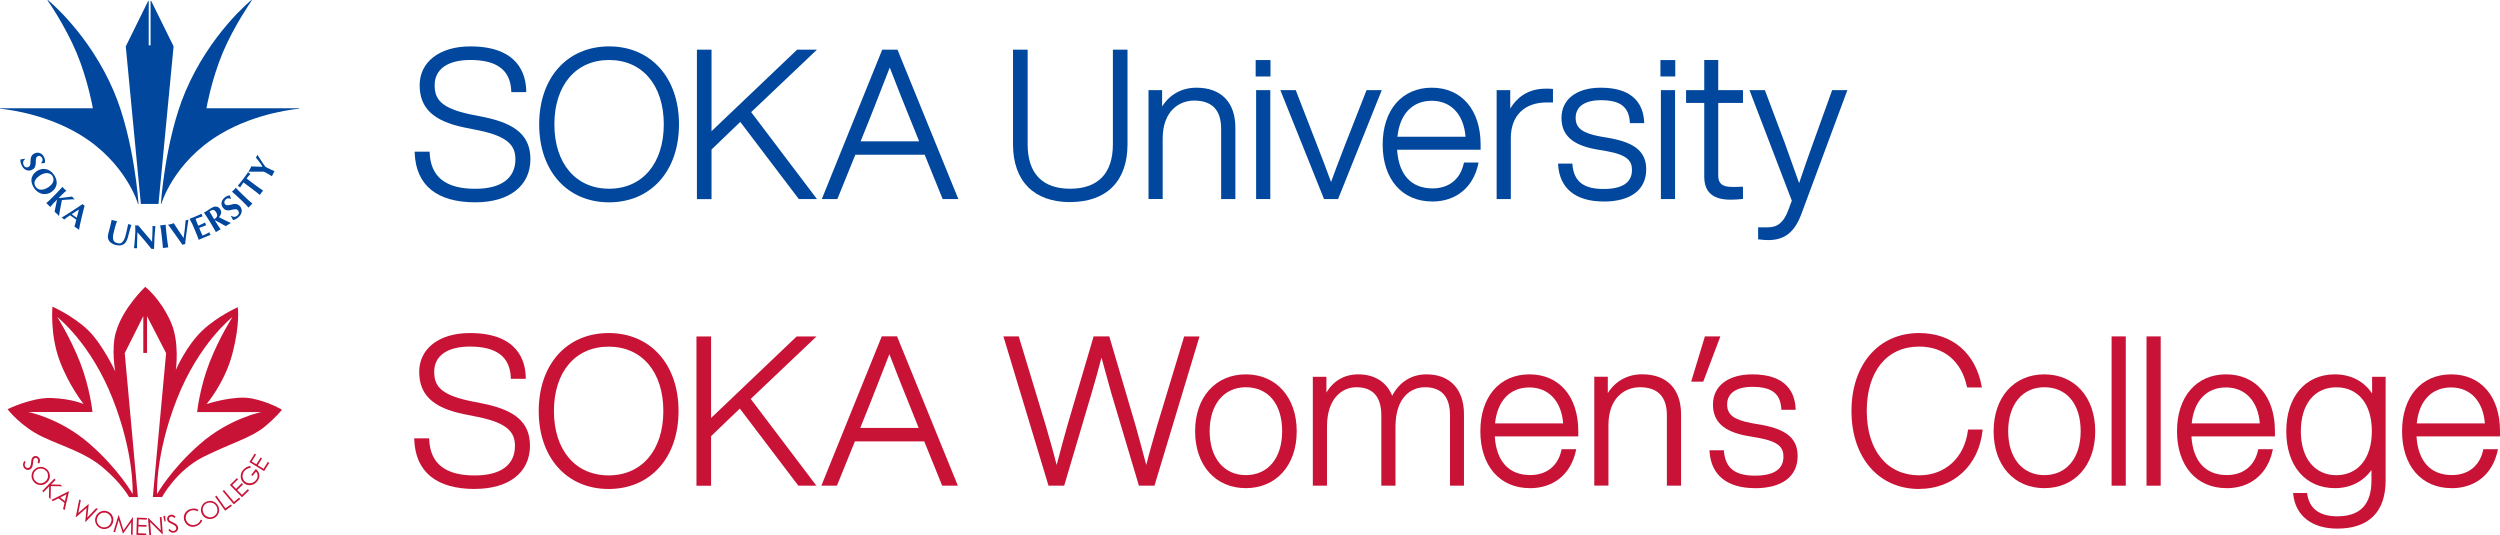 <?xml version="1.0" encoding="UTF-8"?>
<svg xmlns="http://www.w3.org/2000/svg" id="_レイヤー_2" viewBox="0 0 388 83.06">
  <defs>
    <style>.cls-1{fill:#00479d;}.cls-2{fill:#c81337;}</style>
  </defs>
  <g id="_レイヤー_1-2">
    <path class="cls-1" d="m73.77,31.4c-5.97,0-9.22-2.65-9.41-7.67v-.19s2.32,0,2.32,0v.18c.18,3.76,2.5,5.58,7.09,5.58,4.01,0,6.22-1.63,6.22-4.58,0-1.99-.97-3.52-5.71-4.49l-2.24-.45c-4.78-.99-6.91-3.01-6.91-6.56s3.02-6.02,7.87-6.02c7.44,0,8.63,4.33,8.67,6.91v.19s-2.32,0-2.32,0v-.18c-.14-3.24-2.22-4.81-6.35-4.81-3.52,0-5.54,1.43-5.54,3.91,0,2.12.9,3.54,5.49,4.52l2.24.45c5,1.04,7.13,2.99,7.13,6.52,0,4.13-3.27,6.69-8.55,6.69Z"></path>
    <path class="cls-1" d="m94.53,31.4c-6.49,0-10.85-4.86-10.85-12.1s4.36-12.1,10.85-12.1,10.85,4.86,10.85,12.1-4.36,12.1-10.85,12.1Zm0-22.09c-5.16,0-8.49,3.92-8.49,9.99s3.33,9.99,8.49,9.99,8.49-3.92,8.49-9.99-3.33-9.99-8.49-9.99Z"></path>
    <path class="cls-1" d="m126.79,30.89h-2.81l-.06-.07-9.03-11.9-4.46,4.28v7.7h-2.27V7.71h2.27v12.65l13.28-12.65h3.08l-10.21,9.69,10.21,13.49Z"></path>
    <path class="cls-1" d="m148.72,30.89h-2.42l-2.79-6.88h-10.76l-2.79,6.88h-2.42l.11-.26,9.27-22.92h2.37l9.44,23.17Zm-15.15-8.96h9.08l-1.47-3.65c-.74-1.82-2.09-5.17-3.09-7.8-.67,1.75-1.49,3.82-2.15,5.51-.35.89-.67,1.68-.9,2.29l-1.47,3.65Z"></path>
    <path class="cls-1" d="m166.09,31.37c-5.63,0-8.87-3.27-8.87-8.96V7.71h2.27v14.69c0,4.51,2.28,6.89,6.6,6.89s6.63-2.38,6.63-6.89V7.71h2.27v14.69c0,5.7-3.24,8.96-8.9,8.96Z"></path>
    <path class="cls-1" d="m191.72,30.89h-2.2v-10.92c0-2.89-1.41-4.36-4.2-4.36-2.23,0-4.84,1.53-4.87,5.83v9.44h-2.2V13.99h2.11v2.54c1.17-1.87,3.07-2.92,5.32-2.92,3.84,0,6.05,2.26,6.05,6.21v11.07Z"></path>
    <path class="cls-1" d="m197.15,30.89h-2.2V13.99h2.2v16.9Zm.03-19.02h-2.3v-2.55h2.3v2.55Z"></path>
    <path class="cls-1" d="m207.67,30.89h-2.18l-.05-.12-6.73-16.78h2.39l3.25,8.38c.77,1.95,1.53,3.97,2.23,5.88.5-1.4,1.06-2.86,1.6-4.27.21-.55.42-1.1.63-1.64l3.28-8.35h2.36l-6.78,16.9Z"></path>
    <path class="cls-1" d="m222.27,31.27c-4.67,0-7.68-3.47-7.68-8.83s2.99-8.83,7.62-8.83,7.58,3.46,7.58,8.8v.83h-12.96c.24,3.87,2.19,6,5.5,6,2.53,0,4.3-1.41,4.84-3.86l.03-.15h2.27l-.05.23c-.78,3.64-3.46,5.82-7.16,5.82Zm-5.4-10.05h10.58c-.26-3.45-2.26-5.58-5.24-5.58s-4.97,2.03-5.33,5.58Z"></path>
    <path class="cls-1" d="m234.48,30.89h-2.2V13.99h2.11v2.87c.81-1.38,2.44-3.1,5.51-3.1.29,0,.58,0,.95.03l.17.02v2.09h-.96c-3.49,0-5.58,2.07-5.58,5.54v9.44Z"></path>
    <path class="cls-1" d="m248.86,31.27c-4.31,0-6.8-2.02-7.04-5.68v-.2s2.22,0,2.22,0v.17c.24,2.6,1.72,3.77,4.82,3.77,2.93,0,4.42-.99,4.42-2.95,0-1.37-.65-2.33-3.91-2.92l-1.69-.29c-3.65-.66-5.34-2.21-5.34-4.86,0-2.9,2.34-4.7,6.11-4.7,5.33,0,6.6,2.88,6.72,5.3v.2s-2.22,0-2.22,0v-.18c-.17-2.37-1.51-3.38-4.5-3.38-2.49,0-3.91.99-3.91,2.73,0,1.59,1.02,2.37,3.75,2.89l1.66.29c3.88.72,5.54,2.16,5.54,4.83,0,3.17-2.41,4.99-6.62,4.99Z"></path>
    <path class="cls-1" d="m259.97,30.89h-2.2V13.99h2.2v16.9Zm.03-19.02h-2.3v-2.55h2.3v2.55Z"></path>
    <path class="cls-1" d="m268.59,30.99c-2.76,0-4.09-1.17-4.09-3.58v-11.44h-2.82v-1.98h2.82v-4.68h2.17v4.68h3.84v1.98h-3.84v11.28c0,1.24.64,1.76,2.15,1.76.47,0,1.05,0,1.49-.03h.2s0,1.89,0,1.89l-.17.02c-.61.06-1.2.1-1.75.1Z"></path>
    <path class="cls-1" d="m274.42,37.26c-.43,0-.85-.03-1.4-.1l-.16-.02v-1.86h1.53c1.51,0,2.45-.8,3.15-2.66.18-.46.37-.95.55-1.47l-6.57-17.16h2.39l3.06,8.13c.55,1.51,1.09,3.03,1.62,4.53.21.6.42,1.19.63,1.78.7-2.07,1.43-4.21,2.2-6.31l2.93-8.13h2.36l-7.11,19.15c-1.06,2.89-2.61,4.12-5.17,4.12Z"></path>
    <path class="cls-1" d="m21.5,31.61s-.01.04-.04.05h0s-.04,0-.05-.03h0s-.11-.41-.4-1.08h0c-.28-.67-.75-1.62-1.44-2.7h0c-1.37-2.15-3.66-4.87-7.31-7.04h0c-2.89-1.72-5.95-2.7-8.28-3.26h0c-2.33-.55-3.94-.67-3.94-.67H.04s-.04-.02-.04-.04h0s.02-.04.04-.04h14.37c-.04-.24-.23-1.25-.59-2.68h0c-.41-1.64-1.05-3.81-1.95-5.97h0c-.86-2.04-1.98-4.07-2.88-5.58h0C8.09,1.07,7.39.08,7.39.08h0s-.01-.05,0-.06h0s.04-.02.06,0h0s6.4,5.18,10.23,14.19h0c3.16,7.45,3.82,17.41,3.82,17.41h0Z"></path>
    <path class="cls-1" d="m21.9,31.66s-.04-.01-.04-.03h0l-2.34-24.41v-.02S23,.14,23,.14c0-.02.03-.03.04-.02h0s.04.02.04.04h0v6.88h.29V.15s.02-.04.04-.04h0s.04,0,.05.02h0l3.48,7.06v.02s-2.34,24.41-2.34,24.41c0,.02-.02.03-.04.03h-2.66Z"></path>
    <path class="cls-1" d="m25.05,31.63s-.02.03-.04.03h0s-.04-.02-.04-.05h0s.65-9.97,3.81-17.41h0C32.6,5.19,39,.02,39.01.01h0s.04-.02.06,0h0s.02.04,0,.06h0s-.69,1-1.6,2.5h0c-.91,1.51-2.03,3.54-2.89,5.58h0c-.9,2.16-1.54,4.33-1.95,5.97h0c-.36,1.43-.55,2.44-.59,2.68h14.37s.05.02.05.04h0s-.02.04-.05.04h0c-.08,0-1.66.14-3.93.67h0c-2.34.56-5.39,1.53-8.28,3.26h0c-3.65,2.17-5.94,4.88-7.32,7.04h0c-1.37,2.16-1.83,3.78-1.84,3.78h0Z"></path>
    <path class="cls-1" d="m6.53,24.52c-.07-.15-.17-.24-.29-.28-.13-.07-.25-.07-.36,0-.11.04-.19.11-.24.22-.04.1-.07.22-.08.36,0,.13-.01.27-.01.41,0,.15-.01.3-.05.44-.03.14-.09.28-.17.4-.09.12-.22.22-.39.3-.16.08-.32.11-.47.1-.16,0-.31-.03-.45-.1-.14-.07-.27-.16-.39-.29-.12-.14-.22-.3-.3-.49-.08-.18-.13-.33-.15-.47-.03-.15-.03-.28,0-.37.12-.01.24-.04.34-.06.1-.02.21-.05.32-.07l.04.09c-.07.04-.12.1-.17.16-.04.06-.08.13-.1.21-.02.08-.03.15-.02.24,0,.09.03.18.07.27.08.19.2.32.33.36.13.05.27.04.4-.02.12-.05.2-.13.24-.23.05-.11.07-.22.09-.35.01-.13.02-.28.02-.42s.01-.29.05-.43c.03-.14.09-.26.17-.39.09-.12.21-.21.4-.31.17-.06.32-.11.47-.11.15,0,.29.04.42.09.13.05.25.14.35.25.1.11.18.23.25.38.08.17.12.32.13.47.02.15.02.28-.02.4-.09,0-.17.01-.24.03-.07,0-.17.03-.29.04l-.04-.08c.23-.22.28-.47.15-.76Z"></path>
    <path class="cls-1" d="m6.39,26.25c.25-.05.48-.05.72,0,.24.04.47.13.68.28.22.15.41.34.59.6.15.23.27.46.34.7.07.24.1.47.07.7-.03.24-.11.47-.24.68-.13.22-.33.41-.59.59-.21.15-.43.24-.68.29-.25.05-.48.04-.72,0-.24-.05-.46-.15-.67-.29-.22-.15-.41-.34-.58-.58-.15-.23-.26-.46-.34-.69-.08-.24-.11-.47-.09-.7.02-.23.1-.46.24-.68.13-.22.34-.42.6-.6.22-.14.43-.24.67-.28Zm1.63,2.37c.11-.15.19-.29.24-.44.05-.15.06-.3.03-.46-.02-.15-.08-.3-.17-.44-.1-.14-.22-.25-.37-.31-.15-.07-.32-.11-.49-.11-.17,0-.35.04-.55.11-.19.07-.38.16-.56.29-.23.16-.4.31-.53.47-.12.15-.2.31-.25.45-.04.15-.04.28,0,.42.03.14.09.27.17.39.09.13.2.23.33.31.13.08.29.13.46.14.17,0,.36-.01.57-.08.2-.07.43-.18.66-.34.19-.13.33-.26.45-.41Z"></path>
    <path class="cls-1" d="m8.22,31.64c-.18.19-.33.35-.43.48-.03-.05-.08-.1-.12-.14-.05-.05-.1-.1-.17-.16-.06-.06-.12-.11-.17-.17-.05-.05-.1-.09-.15-.13.16-.13.33-.28.49-.43.16-.16.34-.34.54-.54l.5-.5c.2-.2.37-.39.52-.55.16-.16.31-.33.46-.5.04.04.07.09.12.14.05.06.1.11.16.17.06.06.12.11.17.16.05.05.1.09.15.13-.09.06-.21.16-.36.31-.14.14-.31.3-.49.48l-.35.36c.19-.02.38-.04.6-.06.21-.03.41-.05.61-.07.19-.02.38-.05.54-.07.16-.02.27-.04.35-.05.03.03.06.08.09.12.03.03.06.07.1.11.03.03.07.06.1.1.04.03.08.06.13.1-.08,0-.22,0-.4.01-.18,0-.37.02-.57.03-.2.02-.4.03-.59.04-.19.01-.33.03-.44.04-.04.2-.08.42-.13.66-.05.24-.09.48-.14.71-.04.24-.08.45-.11.65-.04.19-.06.34-.07.46-.07-.07-.13-.15-.19-.21-.05-.05-.11-.1-.17-.16-.06-.05-.1-.11-.16-.15-.05-.06-.11-.11-.17-.16.06-.32.13-.62.19-.93.07-.32.14-.63.2-.95h0c-.26.26-.49.5-.68.69Z"></path>
    <path class="cls-1" d="m12.28,35.69c-.07-.06-.13-.11-.19-.15-.07-.04-.12-.09-.18-.13-.06-.04-.12-.08-.18-.12-.06-.04-.13-.08-.18-.12.05-.17.1-.34.15-.52.05-.18.1-.36.14-.55-.08-.06-.18-.13-.26-.19-.09-.06-.18-.13-.27-.19-.08-.05-.15-.1-.23-.16-.08-.05-.15-.1-.22-.15-.16.1-.31.21-.46.32-.15.12-.29.22-.43.34-.03-.03-.06-.06-.09-.08-.03-.02-.07-.05-.1-.07-.03-.03-.07-.05-.1-.07-.04-.03-.07-.05-.12-.07.09-.05.2-.12.35-.22.15-.09.31-.19.5-.31.18-.11.38-.24.58-.37.21-.15.42-.27.64-.42.21-.14.41-.27.62-.41.21-.13.4-.26.57-.38.02.02.05.05.06.07.02.02.05.05.08.07.02.02.06.04.08.05.02.01.06.03.09.04-.08.31-.16.64-.25.98-.09.34-.17.68-.25,1.03-.08.34-.15.66-.22.97-.07.31-.12.57-.15.79Zm-.04-3.18c-.19.13-.38.24-.56.37-.18.12-.36.25-.55.37l.78.54c.05-.22.1-.43.17-.63.05-.21.1-.42.16-.65Z"></path>
    <path class="cls-1" d="m17.42,37.8c-.18-.09-.32-.2-.44-.35-.11-.14-.18-.3-.22-.48-.03-.19-.03-.4.03-.64.03-.13.06-.25.09-.36.03-.1.05-.2.08-.29.02-.1.04-.18.07-.27.02-.08.04-.16.07-.26.06-.26.12-.49.15-.65.04-.18.07-.3.08-.39.07.03.13.05.2.07.07.03.14.04.21.06.06.02.13.03.21.04.08.02.14.03.21.04-.12.31-.21.61-.29.89-.08.28-.15.56-.22.85-.08.31-.12.56-.12.76,0,.2.03.36.08.48.06.13.15.22.26.29.12.06.26.12.42.16.2.05.37.04.51-.04.13-.07.26-.18.35-.34.1-.15.19-.33.26-.54.06-.21.12-.44.18-.68.06-.22.11-.45.16-.69.05-.23.1-.47.14-.69.05.01.09.03.13.04.04.02.08.03.12.04.04.02.09.02.13.03.04,0,.08.01.13.01-.03.08-.05.17-.09.29-.04.12-.08.26-.13.42-.04.17-.1.34-.15.54-.05.2-.11.4-.16.62-.15.58-.37.97-.69,1.16-.31.19-.71.22-1.19.11-.22-.05-.41-.13-.58-.22Z"></path>
    <path class="cls-1" d="m20.99,35.39v-.43c.1.03.18.04.23.04.06,0,.14,0,.24-.01.36.43.71.85,1.07,1.27.35.42.71.84,1.08,1.27v-.44s.03-.51.03-.51c0-.17.01-.33.02-.5,0-.16.01-.32.01-.45,0-.14,0-.26,0-.36,0-.11,0-.17-.01-.2.09.02.17.03.23.03.06,0,.13,0,.23-.02-.03.32-.05.6-.07.86-.03.25-.04.48-.06.71-.01.23-.02.45-.03.66-.01.23-.03.46-.03.71l-.02.62c-.07,0-.14-.02-.21-.02-.08,0-.14,0-.2,0-.68-.85-1.4-1.71-2.17-2.58,0,.1-.01.2-.02.3,0,.1,0,.2,0,.3l-.02.61c-.01.21-.02.39-.02.53,0,.14,0,.27,0,.36v.25c0,.06,0,.11,0,.15-.04,0-.08-.01-.12-.02-.04,0-.08,0-.12,0-.08,0-.16,0-.24,0,0-.04.02-.12.04-.3.02-.17.03-.37.06-.61.02-.24.04-.51.06-.79.02-.28.04-.56.05-.82,0-.24,0-.44,0-.6Z"></path>
    <path class="cls-1" d="m24.97,35.62c-.03-.22-.07-.44-.11-.66.06,0,.12,0,.19,0,.07,0,.15,0,.24-.02.09-.01.16-.02.23-.04.07,0,.13-.02.19-.03.01.22.02.45.05.67.02.23.04.48.08.76l.08.7c.03.29.06.54.1.76.03.21.06.43.1.65-.06,0-.12,0-.19,0-.07.01-.14.02-.23.03-.08,0-.16.02-.23.03-.06,0-.13,0-.19.02-.01-.21-.03-.43-.05-.65-.02-.22-.04-.48-.08-.76l-.08-.71c-.03-.28-.06-.53-.09-.76Z"></path>
    <path class="cls-1" d="m28.68,35.54c.06-.48.1-.92.13-1.35.09,0,.16-.01.23-.03.06-.02.13-.04.21-.08-.03.22-.07.48-.12.79-.05.31-.09.63-.14.98-.05.34-.1.69-.15,1.04-.03.35-.07.68-.1.99-.07.01-.14.02-.22.05-.08.02-.15.04-.21.06-.09-.13-.18-.26-.31-.45-.13-.17-.25-.35-.39-.55-.13-.19-.27-.39-.42-.6-.15-.2-.29-.39-.42-.58-.14-.19-.27-.36-.38-.53-.12-.16-.22-.3-.31-.41.08-.01.16-.03.24-.04.08-.02.15-.03.22-.05.08-.02.15-.04.22-.07.07-.02.14-.04.21-.07.11.17.22.35.35.55.12.19.25.38.38.58.13.19.26.39.4.59.13.2.27.4.4.58.07-.46.13-.93.18-1.41Z"></path>
    <path class="cls-1" d="m29.72,34.56c-.09-.2-.19-.4-.29-.6.14-.06.29-.12.43-.17.14-.06.28-.11.43-.17.23-.1.44-.19.63-.28.18-.08.3-.14.36-.17,0,.05.04.12.07.2.01.05.04.09.05.12.02.02.03.05.05.08-.09.04-.2.07-.31.12-.11.03-.22.08-.33.11-.11.04-.2.08-.29.11-.08.04-.14.06-.17.07.06.18.13.35.2.53.07.18.14.35.22.52.2-.09.39-.17.56-.25.16-.08.33-.16.51-.25,0,.06.02.1.03.13.01.04.03.07.04.1.01.02.02.05.04.08.02.03.04.06.07.11-.38.13-.74.27-1.1.42.04.1.09.2.12.31.04.1.08.21.13.3.09.21.18.4.27.59.18-.08.36-.17.54-.25.18-.09.35-.18.53-.28,0,.04.01.07.02.1.01.03.02.07.05.13.02.05.04.09.06.11.01.03.03.05.05.07-.09.04-.2.08-.32.13-.13.05-.3.12-.52.21-.2.08-.35.15-.47.2-.11.05-.21.09-.28.12-.07.03-.12.06-.16.07-.03.02-.06.04-.09.05-.07-.2-.15-.4-.23-.61-.08-.21-.18-.44-.29-.71l-.27-.65c-.11-.26-.21-.5-.31-.7Z"></path>
    <path class="cls-1" d="m33.35,34.21l.11.18c.15.25.29.46.41.65.12.19.25.37.37.54-.06.03-.11.05-.17.1-.06.03-.12.08-.2.12-.07.05-.14.08-.2.12-.06.04-.11.08-.16.11-.1-.19-.21-.39-.32-.58-.11-.19-.24-.41-.39-.66l-.37-.61c-.15-.24-.29-.45-.41-.65-.12-.19-.24-.36-.37-.55.05-.03.11-.06.18-.08.06-.03.13-.07.2-.12.09-.04.18-.12.27-.18.1-.07.22-.15.37-.24.11-.06.21-.12.29-.16.08-.04.15-.08.22-.1.07-.02.12-.04.18-.04.05,0,.11,0,.16,0,.13.01.25.05.36.11.11.07.21.16.29.29.13.21.18.44.15.64-.05.2-.15.41-.34.61.29.16.61.32.92.46.31.15.63.3.94.44-.07.04-.14.08-.2.11-.06.05-.13.08-.2.13-.07.04-.14.08-.2.12-.07.04-.13.09-.19.13l-1.65-.91-.04.03Zm-.03-1.53c-.08-.06-.15-.09-.23-.1-.08,0-.16,0-.26.07-.09.02-.2.09-.32.17.24.39.48.8.72,1.2.02,0,.04-.02.06-.03.01,0,.03-.02.05-.03.19-.12.31-.26.35-.43.04-.17,0-.35-.13-.56-.08-.14-.16-.23-.23-.29Z"></path>
    <path class="cls-1" d="m35.03,30.98c-.13.1-.19.21-.21.35-.02.13.01.25.09.35.08.1.18.16.29.17.12.01.24,0,.37-.02.13-.02.26-.06.41-.1.14-.04.28-.07.44-.07.15,0,.29,0,.43.06.14.04.26.14.39.29.12.13.2.27.24.42.04.15.05.31.02.47-.02.15-.08.3-.18.45-.1.16-.22.29-.39.43-.14.11-.28.21-.42.27-.14.06-.26.1-.35.1-.06-.11-.1-.22-.15-.31-.04-.09-.1-.19-.16-.29l.07-.06c.06.05.13.08.2.12.07.03.15.04.23.04.08,0,.16,0,.24-.04.08-.03.16-.08.24-.15.16-.13.24-.27.25-.42,0-.13-.04-.26-.13-.38-.08-.1-.18-.16-.29-.18-.11,0-.23,0-.36.01-.13.02-.26.07-.41.09-.14.05-.28.07-.43.07-.14,0-.28-.01-.42-.06-.14-.04-.27-.15-.4-.3-.12-.14-.19-.28-.23-.43-.04-.15-.05-.3-.02-.43.02-.15.07-.28.15-.4.08-.13.18-.24.29-.34.14-.12.29-.21.42-.27.14-.05.27-.08.4-.09.03.08.06.16.09.23.03.07.07.16.12.27l-.06.05c-.28-.16-.54-.13-.77.06Z"></path>
    <path class="cls-1" d="m36.51,30.19c-.17-.15-.34-.3-.51-.44.05-.04.09-.08.15-.13.05-.04.11-.1.17-.16.06-.06.12-.12.15-.17.05-.06.08-.11.12-.16.15.17.31.33.46.49.16.17.34.34.55.54l.51.49c.21.2.39.37.56.52.17.14.33.29.5.42-.05.05-.1.09-.14.14-.05.05-.1.11-.16.17-.06.07-.12.12-.16.17-.05.06-.09.1-.13.15-.14-.16-.29-.32-.45-.48-.15-.16-.33-.34-.54-.54l-.51-.48c-.21-.21-.39-.38-.56-.52Z"></path>
    <path class="cls-1" d="m37.93,28.41c-.06-.05-.11-.08-.15-.1-.03.04-.07.09-.11.15-.04.06-.09.13-.13.21-.05.07-.1.15-.15.22-.04.08-.09.15-.13.22-.03-.02-.05-.06-.08-.08-.02-.03-.06-.05-.09-.08-.03-.02-.06-.04-.09-.06-.04-.02-.07-.04-.1-.05.08-.1.14-.18.2-.25.06-.07.13-.15.19-.23.06-.08.12-.16.19-.25.07-.09.16-.2.26-.33.09-.13.18-.24.25-.34.07-.08.13-.18.19-.26.06-.07.11-.15.16-.23.05-.07.11-.15.17-.24.03.03.06.06.08.09.03.02.06.05.09.07.03.03.06.05.1.07.03.01.06.03.1.05-.04.05-.1.11-.16.17-.06.07-.11.13-.17.19-.06.07-.1.13-.15.19-.05.06-.09.11-.12.15,0,.02.03.04.05.06.03.02.06.04.09.07l.22.16,1.03.78c.23.17.43.32.62.45.18.13.36.25.54.37-.04.05-.08.09-.12.15-.04.06-.09.11-.15.19-.05.07-.09.13-.13.18-.04.06-.08.11-.11.16-.16-.14-.33-.28-.51-.42-.17-.14-.37-.3-.6-.46l-1.04-.78c-.08-.06-.16-.12-.22-.16Z"></path>
    <path class="cls-1" d="m40.52,25.51c-.08-.13-.16-.24-.26-.36-.09-.12-.19-.25-.28-.36-.09-.13-.19-.25-.27-.35.02-.02.04-.07.07-.1.02-.03.05-.06.06-.09.02-.05.04-.09.05-.12.01-.04.02-.06.04-.13.06.11.14.24.24.37.1.15.21.32.32.49.12.17.24.35.35.53.13.18.24.35.35.49.07.04.14.08.22.12.07.05.15.09.23.12.15.08.31.16.47.23.15.08.32.15.5.22-.04.06-.08.12-.11.19-.03.06-.07.13-.1.2-.04.06-.07.12-.11.2-.03.06-.06.13-.09.2-.13-.08-.27-.17-.41-.26-.13-.09-.28-.17-.43-.25-.06-.04-.14-.08-.22-.11-.07-.04-.14-.07-.21-.1-.19,0-.41,0-.65,0s-.48,0-.7,0h-.62c-.18,0-.32,0-.4,0,.04-.07.08-.14.12-.2.04-.07.08-.14.12-.2.03-.07.07-.15.1-.21.03-.07.06-.14.09-.21.14,0,.3.01.47.02.17,0,.34,0,.51.02.17,0,.32.01.45.02.13,0,.24,0,.31-.01h0c-.06-.11-.12-.23-.2-.35Z"></path>
    <path class="cls-2" d="m13.88,68.86c-4.55-3.97-9.51-4.92-9.51-4.92h9.98s-.37-3.71-1.91-7.67c-1.55-3.95-3.56-7.08-3.56-7.08,0,0,5.21,4.04,8.62,12.73,3.41,8.69,3.08,14.74,3.08,14.74,0,0-2.16-3.85-6.7-7.8m13.58-6.93c3.41-8.69,8.62-12.73,8.62-12.73,0,0-2.02,3.12-3.57,7.08-1.54,3.96-1.91,7.67-1.91,7.67h9.99s-4.95.95-9.51,4.92c-4.55,3.96-6.7,7.8-6.7,7.8,0,0-.33-6.05,3.08-14.74m-9.47-10.4c-.76,2.69-.1,6.11-.1,6.11,0,0-1.97-4.21-4.2-6.38-2.34-2.25-5.55-3.67-5.55-3.67,0,0-.38,4.25,1.05,8.2,1.42,3.95,3.79,6.92,3.79,6.92,0,0-1.81-.82-4.98-.94-3.06-.12-6.83,1.74-6.83,1.74,0,0,2.05,2.69,5.44,4.29,3.38,1.6,6.66,2.43,9.47,4.86,2.83,2.41,3.96,4.49,3.96,4.49h1.36s-2.04-22.34-2.04-22.34l2.88-5.74v5.71h.58v-5.71l2.96,5.74-2.06,22.33h1.44s2.22-4.16,6.48-6.27c4.28-2.11,7.33-2.94,9.35-4.57,1.99-1.64,2.77-2.71,2.77-2.71,0,0-2.03-1.24-4.74-1.76-2.72-.51-6.96.88-6.96.88,0,0,2.85-3.32,4.03-7.89,1.19-4.57.82-7.14.82-7.14,0,0-3.02,1.31-5.45,3.57-2.53,2.36-4.17,6.16-4.17,6.16,0,0,.65-4.38-.84-7.58-1.67-3.62-3.91-5.31-3.91-5.31,0,0-3.48,3.26-4.54,7.02"></path>
    <path class="cls-2" d="m5.53,70.76c-.11,0-.22.03-.33.1-.12.07-.22.19-.27.33-.04.08-.07.27-.09.54-.03.28-.07.49-.13.62-.04.09-.1.17-.18.22-.06.04-.14.06-.21.06-.07,0-.16-.02-.23-.06-.08-.05-.15-.11-.19-.18-.11-.18-.08-.42.08-.71l-.23-.12c-.12.2-.17.39-.18.54,0,.16.04.31.13.46.11.18.26.29.46.35.2.05.38.01.54-.08.12-.07.21-.18.28-.33.07-.15.12-.35.14-.64.03-.24.04-.38.05-.43.02-.08.05-.16.08-.21.03-.05.08-.09.12-.12.08-.05.18-.06.26-.04.09.03.17.08.22.18.05.07.07.15.07.23,0,.09-.03.2-.09.36l.26.1c.07-.19.12-.35.12-.47-.01-.13-.05-.25-.12-.36-.06-.1-.14-.18-.24-.24-.1-.05-.2-.08-.29-.08h-.02"></path>
    <path class="cls-2" d="m5.89,74.92c-.19-.08-.34-.19-.47-.35-.2-.25-.27-.52-.24-.83.03-.31.17-.57.42-.77.18-.13.36-.22.55-.24.21-.03.4-.01.6.07.18.07.34.19.46.34.13.15.21.33.23.55.03.2,0,.4-.06.58-.08.19-.2.35-.37.48-.16.13-.34.22-.54.25-.06,0-.11.02-.18.02-.14,0-.27-.03-.41-.08m.22-2.46c-.25.04-.48.14-.67.3-.31.24-.48.54-.52.93-.05.38.06.73.31,1.04.24.3.56.48.94.52.39.05.73-.05,1.03-.3.32-.25.49-.56.54-.93.04-.39-.06-.74-.32-1.06-.16-.2-.35-.33-.58-.43-.16-.06-.32-.09-.5-.09-.07,0-.15,0-.22.02"></path>
    <polygon class="cls-2" points="6.56 76.2 6.75 76.39 7.63 75.49 7.59 77.21 7.85 77.47 7.89 75.44 9.65 75.47 9.4 75.22 7.93 75.19 8.63 74.48 8.43 74.28 6.56 76.2"></polygon>
    <path class="cls-2" d="m9.34,77.21l.97-.49-.24,1.05-.72-.56Zm-1.36.38l.23.18.88-.43.92.71-.22.95.24.17.67-2.88-.06-.04-2.65,1.34Z"></path>
    <polygon class="cls-2" points="11.75 80.25 11.8 80.26 13.44 78.83 13.23 81 13.27 81.02 15.18 78.99 14.93 78.86 13.55 80.33 13.76 78.27 13.72 78.24 12.15 79.61 12.54 77.64 12.3 77.51 11.75 80.25"></polygon>
    <path class="cls-2" d="m15.8,81.79c-.28-.09-.5-.29-.65-.57-.15-.27-.17-.56-.06-.86.06-.2.18-.37.32-.51.15-.14.32-.23.52-.27.21-.04.39-.03.59.02.19.06.36.18.49.33.14.16.22.32.27.52.05.19.03.39-.04.6-.06.2-.17.37-.32.51-.15.14-.32.23-.52.26-.08.02-.16.03-.24.03-.12,0-.24-.02-.36-.06m.06-2.47c-.23.05-.45.16-.63.34-.19.16-.33.38-.4.62-.12.37-.09.72.09,1.06.17.34.45.57.83.7.36.12.72.09,1.07-.09.34-.17.57-.45.7-.83.12-.37.09-.73-.08-1.08-.18-.34-.45-.58-.84-.7-.14-.04-.28-.07-.43-.07-.1,0-.19.02-.3.04"></path>
    <polygon class="cls-2" points="17.6 82.54 17.86 82.59 18.41 80.72 19.07 82.78 19.13 82.78 20.37 81.04 20.33 82.97 20.58 83.01 20.64 80.31 20.59 80.3 19.17 82.3 18.44 79.96 18.39 79.96 17.6 82.54"></polygon>
    <polygon class="cls-2" points="21.17 83.01 22.69 83.06 22.69 82.8 21.44 82.76 21.48 81.71 22.73 81.75 22.74 81.49 21.49 81.46 21.51 80.6 22.78 80.65 22.79 80.39 21.25 80.34 21.17 83.01"></polygon>
    <polygon class="cls-2" points="24.8 80.26 24.96 82.3 23.03 80.39 22.97 80.4 23.17 83.06 23.45 83.05 23.3 81.02 25.2 82.91 25.27 82.91 25.07 80.24 24.8 80.26"></polygon>
    <polygon class="cls-2" points="25.35 80.11 25.53 80.93 25.71 80.9 25.63 80.06 25.35 80.11"></polygon>
    <path class="cls-2" d="m26.46,79.91c-.12.02-.22.07-.31.15-.08.07-.15.16-.18.27-.04.11-.05.21-.02.33.03.14.11.28.22.37.07.07.24.15.48.27.26.12.44.23.55.33.07.08.12.15.14.24.02.08.01.15,0,.23-.03.08-.07.15-.14.2-.07.05-.15.09-.23.12-.21.04-.43-.07-.65-.33l-.2.18c.16.18.3.3.45.36.15.06.31.07.47.03.21-.04.37-.15.48-.32.12-.18.16-.35.11-.54-.03-.13-.1-.26-.21-.37-.11-.12-.29-.23-.55-.34-.22-.1-.36-.17-.4-.2-.07-.04-.12-.1-.17-.15-.03-.05-.05-.09-.07-.16-.02-.09,0-.18.05-.25.06-.08.14-.13.24-.16.08-.01.16-.01.24.02.08.03.18.09.31.2l.18-.2c-.16-.14-.29-.23-.42-.28-.07-.02-.15-.03-.22-.03-.05,0-.09,0-.15.02"></path>
    <path class="cls-2" d="m29.48,79.02c-.38.15-.66.39-.83.74-.15.35-.16.71-.03,1.07.13.35.36.61.66.77.37.2.76.22,1.2.05.24-.09.43-.22.59-.38.15-.15.25-.33.32-.53l-.25-.08c-.13.37-.38.62-.72.74-.33.12-.63.12-.91,0-.29-.13-.49-.34-.61-.65-.08-.2-.1-.4-.06-.6.03-.19.11-.38.25-.53.14-.17.3-.28.5-.36.19-.07.36-.1.54-.08.18.02.36.07.52.18l.15-.23c-.19-.11-.39-.19-.61-.21-.05,0-.09,0-.14,0-.18,0-.36.04-.55.11"></path>
    <path class="cls-2" d="m32.29,80.22c-.3-.08-.53-.26-.68-.54-.11-.19-.16-.39-.16-.59s.05-.38.16-.56c.1-.18.25-.32.42-.41.18-.1.37-.14.57-.13.22,0,.4.06.58.15.17.11.31.24.42.44.1.18.15.38.15.58,0,.2-.05.39-.15.57-.11.17-.25.3-.44.42-.18.09-.36.14-.55.14-.1,0-.2-.02-.31-.05m-.4-2.32c-.22.11-.39.28-.52.5-.13.21-.19.44-.2.69,0,.25.06.5.19.72.19.34.46.56.84.67.36.1.73.05,1.08-.13.35-.19.56-.47.67-.84.1-.37.06-.72-.14-1.07-.19-.34-.47-.56-.84-.67-.12-.04-.25-.05-.39-.05-.23,0-.46.06-.7.2"></path>
    <polygon class="cls-2" points="33.38 77.08 34.94 79.26 35.99 78.5 35.84 78.29 34.99 78.89 33.6 76.92 33.38 77.08"></polygon>
    <polygon class="cls-2" points="34.56 76.22 36.28 78.27 37.28 77.44 37.11 77.23 36.31 77.9 34.76 76.05 34.56 76.22"></polygon>
    <polygon class="cls-2" points="35.68 75.27 37.56 77.18 38.65 76.11 38.46 75.92 37.56 76.8 36.82 76.06 37.72 75.18 37.53 74.98 36.64 75.87 36.05 75.27 36.95 74.38 36.77 74.2 35.68 75.27"></polygon>
    <path class="cls-2" d="m38.2,72.55c-.19.11-.36.25-.5.42-.18.23-.28.46-.32.71-.04.26-.02.5.07.73.08.24.24.43.43.59.27.21.58.31.91.3.45-.01.83-.22,1.14-.61.24-.32.36-.65.32-.99-.04-.34-.22-.64-.54-.91l-.72.91.2.16.54-.67c.17.19.26.4.26.64,0,.24-.08.47-.26.69-.14.18-.31.3-.51.39-.21.09-.41.11-.61.09-.21-.03-.39-.11-.56-.23-.16-.12-.27-.28-.34-.47-.07-.19-.09-.4-.05-.61.04-.22.12-.41.25-.57.11-.14.24-.24.42-.34.16-.09.36-.15.56-.18l-.03-.29c-.26.04-.48.12-.67.22"></path>
    <polygon class="cls-2" points="38.71 71.71 40.99 73.12 41.79 71.83 41.56 71.69 40.91 72.76 40.01 72.21 40.67 71.14 40.45 71 39.79 72.06 39.07 71.63 39.74 70.55 39.52 70.41 38.71 71.71"></polygon>
    <path class="cls-2" d="m73.7,75.89c-5.97,0-9.22-2.65-9.41-7.67v-.19s2.32,0,2.32,0v.18c.18,3.76,2.5,5.58,7.09,5.58,4.01,0,6.22-1.63,6.22-4.58,0-2-.97-3.52-5.71-4.49l-2.24-.45c-4.78-.98-6.91-3.01-6.91-6.56s3.02-6.02,7.87-6.02c7.44,0,8.63,4.33,8.67,6.91v.19s-2.32,0-2.32,0v-.18c-.14-3.24-2.22-4.82-6.35-4.82-3.52,0-5.54,1.43-5.54,3.91,0,2.12.9,3.54,5.49,4.52l2.24.45c5,1.04,7.13,2.99,7.13,6.52,0,4.13-3.27,6.69-8.55,6.69Z"></path>
    <path class="cls-2" d="m94.46,75.89c-6.49,0-10.85-4.86-10.85-12.1s4.36-12.1,10.85-12.1,10.85,4.86,10.85,12.1-4.36,12.1-10.85,12.1Zm0-22.09c-5.16,0-8.49,3.92-8.49,9.99s3.33,9.99,8.49,9.99,8.49-3.92,8.49-9.99-3.33-9.99-8.49-9.99Z"></path>
    <path class="cls-2" d="m126.72,75.38h-2.81l-.06-.07-9.03-11.9-4.46,4.28v7.7h-2.27v-23.17h2.27v12.65l13.28-12.65h3.08l-10.21,9.69,10.21,13.49Z"></path>
    <path class="cls-2" d="m148.65,75.38h-2.42l-2.79-6.88h-10.76l-2.79,6.88h-2.42l.11-.26,9.27-22.92h2.37l.05.12,9.39,23.06Zm-15.15-8.96h9.08l-1.46-3.65c-.59-1.45-2.02-4.99-3.09-7.8-.67,1.75-1.49,3.82-2.15,5.5-.35.89-.67,1.68-.9,2.29l-1.47,3.65Z"></path>
    <path class="cls-2" d="m179.19,75.38h-2.43l-4.33-14.51c-.48-1.73-.99-3.57-1.48-5.37-.44,1.71-.96,3.55-1.49,5.37l-4.3,14.51h-2.43l-.04-.13-6.96-23.04h2.38l.04.13,4.16,13.74c.6,2.08,1.19,4.12,1.68,6.09l.24-.9c.46-1.74.94-3.53,1.43-5.25l4.07-13.81h2.43l4.07,13.81c.49,1.73.97,3.53,1.44,5.28l.23.87c.49-1.97,1.08-4,1.68-6.08l4.2-13.87h2.38l-.07.24-6.92,22.93Z"></path>
    <path class="cls-2" d="m193.35,75.76c-4.71,0-7.87-3.55-7.87-8.83s3.16-8.83,7.87-8.83,7.9,3.55,7.9,8.83-3.18,8.83-7.9,8.83Zm0-15.66c-3.41,0-5.61,2.68-5.61,6.82s2.2,6.82,5.61,6.82,5.64-2.61,5.64-6.82-2.16-6.82-5.64-6.82Z"></path>
    <path class="cls-2" d="m227.21,75.38h-2.17v-10.92c0-2.89-1.31-4.36-3.88-4.36-2.19,0-4.55,1.58-4.58,6.03v9.25h-2.2v-10.92c0-2.89-1.31-4.36-3.88-4.36-2.08,0-4.52,1.58-4.55,6.03v9.25h-2.2v-16.9h2.11v2.45c1.07-1.83,2.8-2.83,4.93-2.83,2.56,0,4.41,1.18,5.28,3.32,1.13-2.15,3-3.32,5.32-3.32,3.65,0,5.82,2.31,5.82,6.18v11.11Z"></path>
    <path class="cls-2" d="m237.43,75.76c-4.67,0-7.68-3.47-7.68-8.83s2.99-8.83,7.62-8.83,7.58,3.45,7.58,8.8v.83h-12.96c.24,3.87,2.19,6,5.5,6,2.53,0,4.3-1.41,4.84-3.86l.03-.15h2.27l-.05.23c-.78,3.64-3.45,5.82-7.16,5.82Zm-5.4-10.05h10.57c-.26-3.45-2.26-5.58-5.24-5.58s-4.97,2.03-5.33,5.58Z"></path>
    <path class="cls-2" d="m260.9,75.38h-2.2v-10.92c0-2.89-1.41-4.36-4.2-4.36-2.23,0-4.84,1.53-4.87,5.83v9.44h-2.2v-16.9h2.1v2.54c1.17-1.87,3.07-2.92,5.32-2.92,3.84,0,6.05,2.26,6.05,6.21v11.08Z"></path>
    <path class="cls-2" d="m272.36,75.76c-4.3,0-6.8-2.02-7.04-5.68v-.2s2.22,0,2.22,0l.02.17c.22,2.6,1.71,3.77,4.81,3.77,2.93,0,4.42-.99,4.42-2.95,0-1.37-.65-2.33-3.91-2.92l-1.69-.29c-3.65-.66-5.34-2.21-5.34-4.86,0-2.9,2.34-4.7,6.11-4.7,5.33,0,6.6,2.88,6.72,5.3v.2s-2.22,0-2.22,0v-.18c-.17-2.37-1.51-3.38-4.5-3.38-2.49,0-3.91.99-3.91,2.73,0,1.59,1.02,2.37,3.75,2.89l1.66.29c3.88.72,5.53,2.16,5.53,4.83,0,3.17-2.41,4.99-6.62,4.99Z"></path>
    <path class="cls-2" d="m297.85,75.89c-6.28,0-10.5-4.86-10.5-12.1s4.22-12.1,10.5-12.1c5.11,0,8.73,3.07,9.7,8.22l.04.22h-2.3l-.03-.15c-.86-3.93-3.56-6.19-7.4-6.19-5.02,0-8.14,3.83-8.14,9.99s3.19,9.99,8.14,9.99c4.04,0,7.01-2.73,7.56-6.95l.02-.16h2.26l-.02.21c-.58,5.39-4.53,9.01-9.82,9.01Z"></path>
    <path class="cls-2" d="m317.28,75.76c-4.71,0-7.87-3.55-7.87-8.83s3.16-8.83,7.87-8.83,7.9,3.55,7.9,8.83-3.18,8.83-7.9,8.83Zm0-15.66c-3.41,0-5.61,2.68-5.61,6.82s2.2,6.82,5.61,6.82,5.64-2.61,5.64-6.82-2.16-6.82-5.64-6.82Z"></path>
    <path class="cls-2" d="m329.92,75.38h-2.2v-23.17h2.2v23.17Z"></path>
    <path class="cls-2" d="m335.34,75.38h-2.2v-23.17h2.2v23.17Z"></path>
    <path class="cls-2" d="m345.55,75.76c-4.67,0-7.68-3.47-7.68-8.83s2.99-8.83,7.62-8.83,7.58,3.45,7.58,8.8v.83h-12.96c.24,3.87,2.19,6,5.5,6,2.53,0,4.3-1.41,4.84-3.86l.03-.15h2.27l-.05.23c-.78,3.64-3.45,5.82-7.16,5.82Zm-5.4-10.05h10.57c-.26-3.45-2.26-5.58-5.24-5.58s-4.97,2.03-5.33,5.58Z"></path>
    <path class="cls-2" d="m362.73,82.04c-3.92,0-6.46-1.99-6.82-5.32l-.02-.21h2.17l.02.16c.32,2.26,1.92,3.46,4.65,3.46,3.58,0,5.32-1.82,5.32-5.58v-1.61c-1.31,1.83-3.3,2.82-5.67,2.82-4.59,0-7.55-3.47-7.55-8.83s2.96-8.83,7.55-8.83c2.46,0,4.48,1.05,5.77,2.97v-2.59h2.1v16.07c0,4.9-2.6,7.49-7.52,7.49Zm-.13-21.93c-3.4,0-5.51,2.62-5.51,6.82s2.16,6.82,5.51,6.82,5.51-2.61,5.51-6.82-2.11-6.82-5.51-6.82Z"></path>
    <path class="cls-2" d="m380.48,75.76c-4.67,0-7.68-3.47-7.68-8.83s2.99-8.83,7.62-8.83,7.58,3.45,7.58,8.8v.83h-12.96c.24,3.87,2.19,6,5.5,6,2.53,0,4.3-1.41,4.84-3.86l.03-.15h2.27l-.05.23c-.78,3.64-3.45,5.82-7.16,5.82Zm-5.4-10.05h10.57c-.26-3.45-2.26-5.58-5.24-5.58s-4.97,2.03-5.33,5.58Z"></path>
    <path class="cls-2" d="m264.34,59.24h-1.87l.07-.24,2.06-6.79h2.4l-2.66,7.04Z"></path>
  </g>
</svg>
